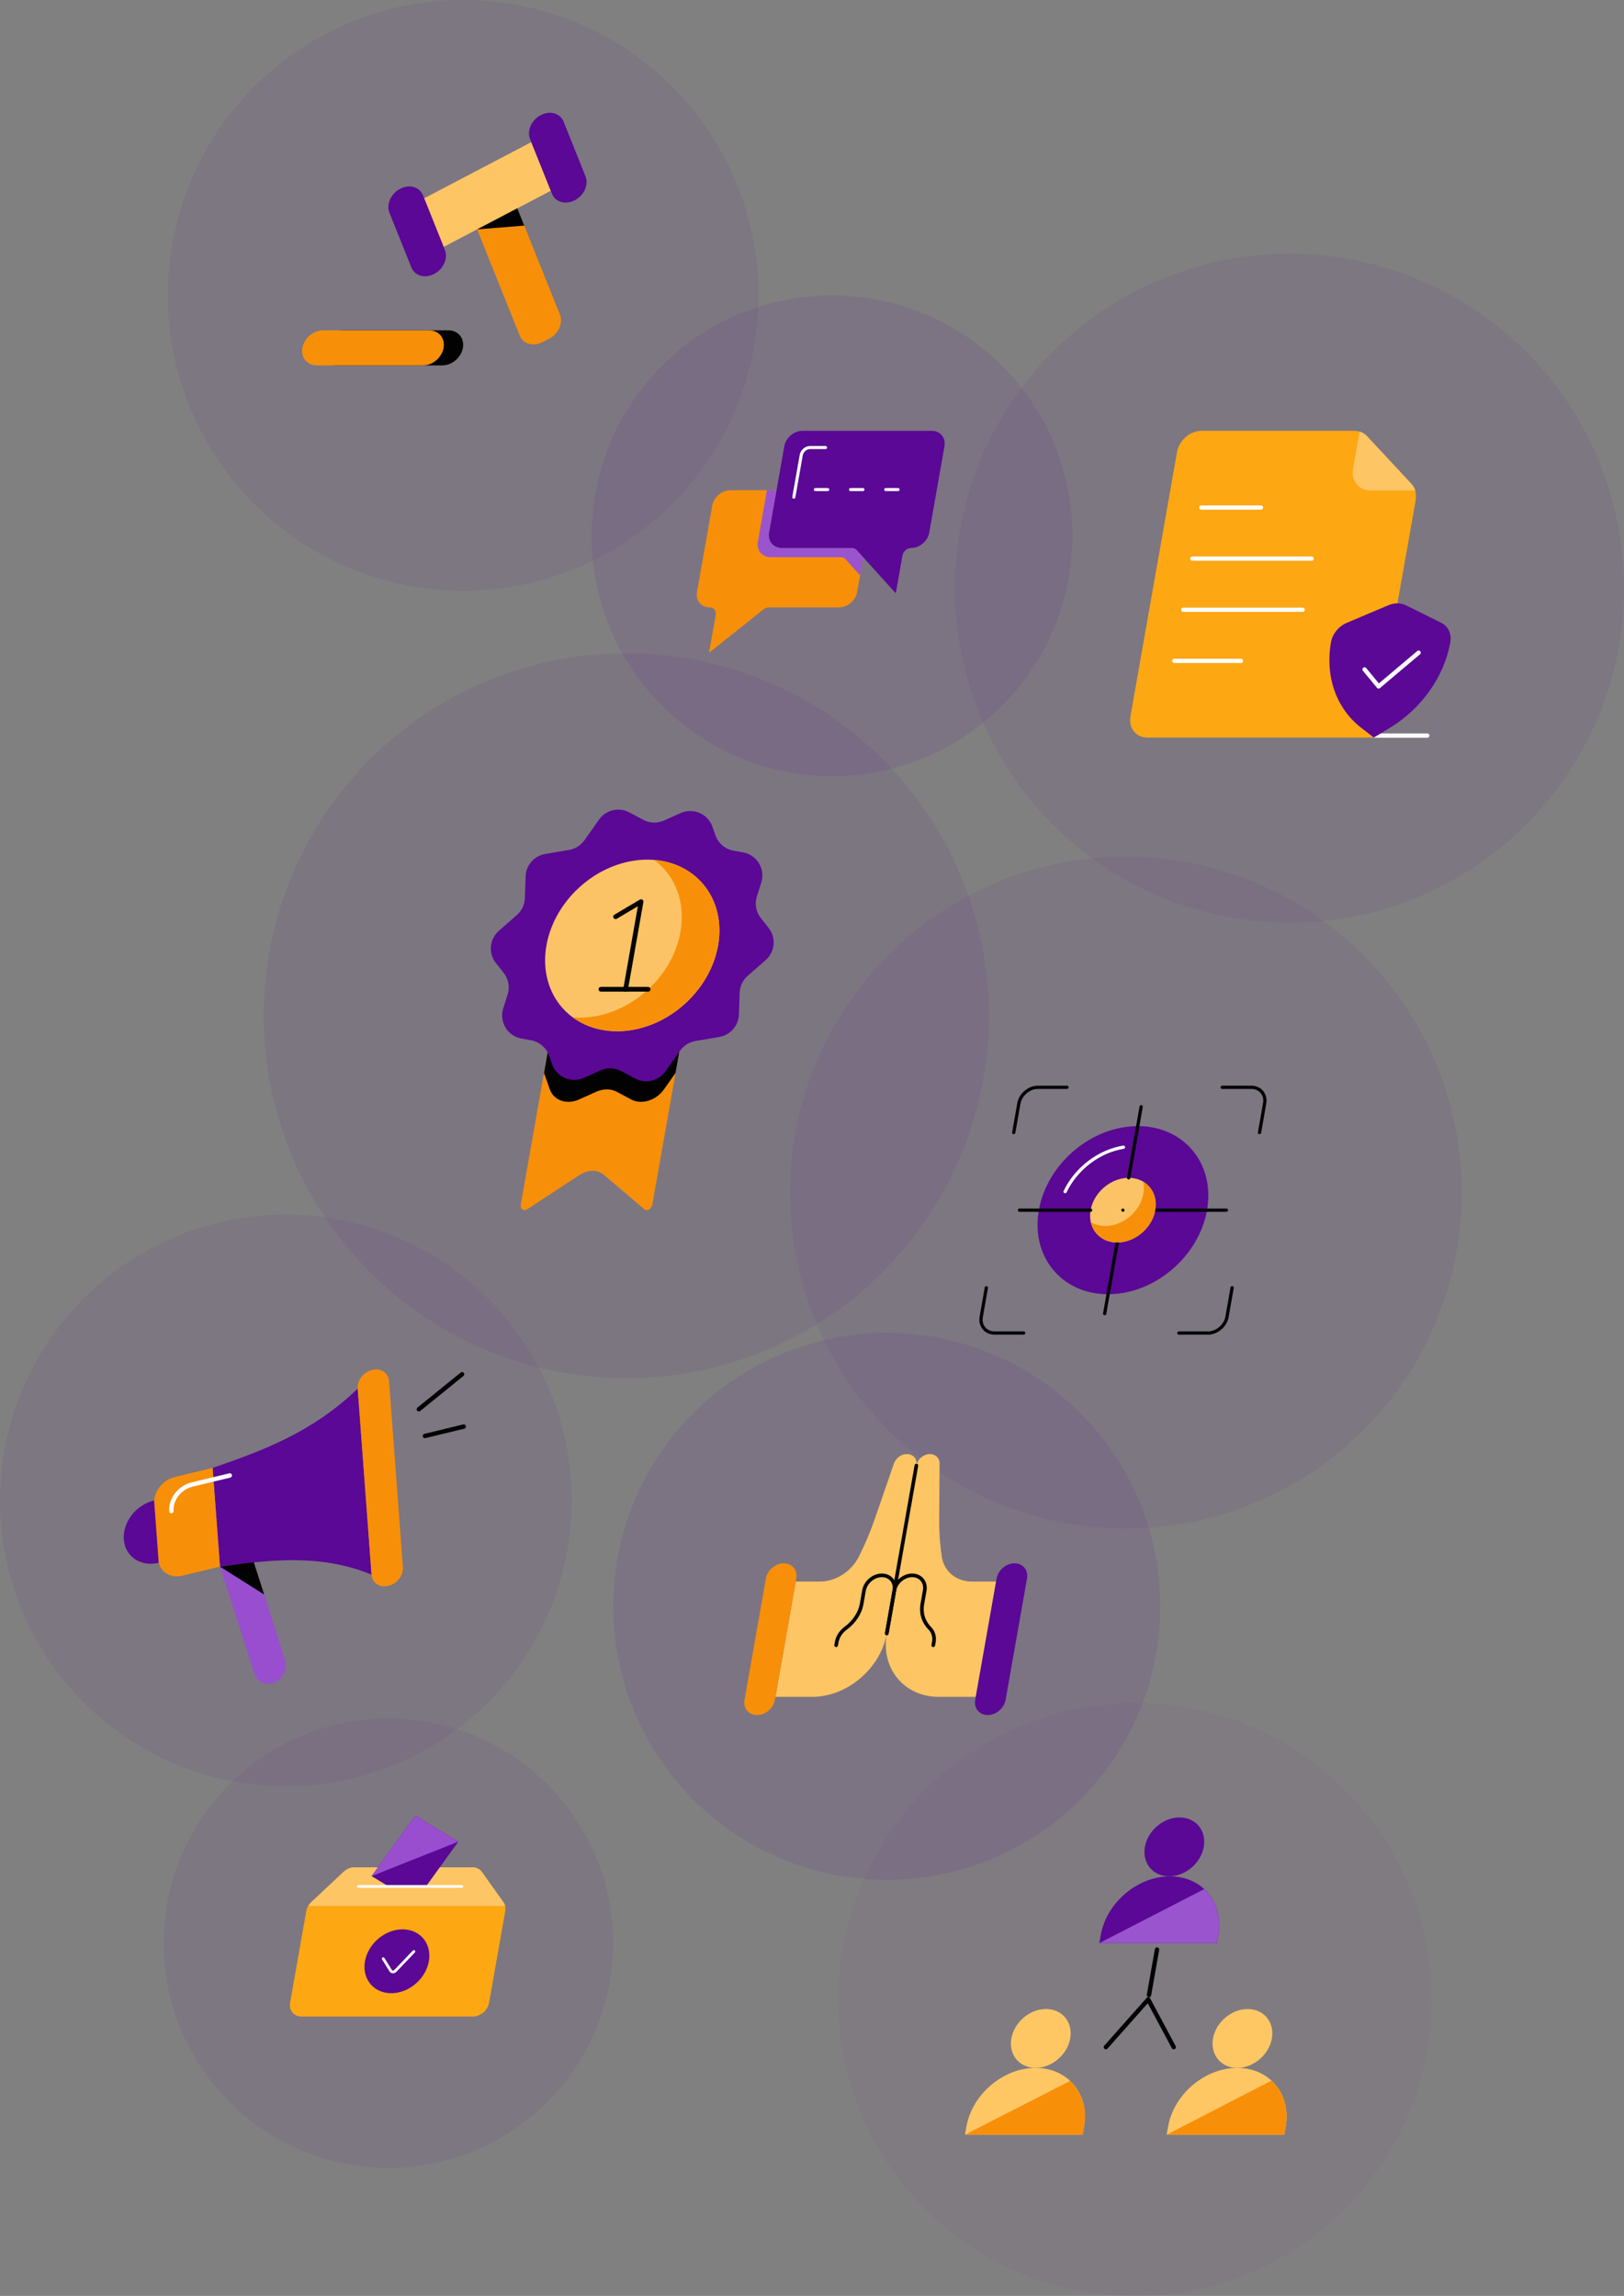 <?xml version="1.0" encoding="UTF-8"?> <svg xmlns="http://www.w3.org/2000/svg" id="Layer_2" data-name="Layer 2" viewBox="0 0 741.85 1048.93"><rect x="0" y="0" width="741.85" height="1048.93" fill="#808080" stroke="none"/><defs><style> .cls-1 { opacity: .17; } .cls-1, .cls-2, .cls-3, .cls-4, .cls-5, .cls-6, .cls-7, .cls-8, .cls-9, .cls-10, .cls-11, .cls-12, .cls-13 { stroke-width: 0px; } .cls-1, .cls-3, .cls-4, .cls-9, .cls-10 { fill: #5a0895; } .cls-2 { fill: #020202; } .cls-14 { stroke-width: 1.66px; } .cls-14, .cls-15, .cls-16, .cls-17, .cls-18, .cls-19, .cls-20, .cls-21, .cls-22 { fill: none; stroke-linecap: round; stroke-linejoin: round; } .cls-14, .cls-17, .cls-21, .cls-22 { stroke: #020202; } .cls-15 { stroke-width: 1.95px; } .cls-15, .cls-16, .cls-18, .cls-19, .cls-20 { stroke: #fff; } .cls-4 { opacity: .11; } .cls-5 { fill: #fdc564; } .cls-6 { fill: #994ecf; } .cls-16, .cls-21 { stroke-width: 2px; } .cls-7 { fill: #fbc365; } .cls-8 { fill: #9a54cd; } .cls-17 { stroke-width: 2.15px; } .cls-9 { opacity: .14; } .cls-10 { opacity: .07; } .cls-11 { fill: #ffc764; } .cls-12 { fill: #f88f09; } .cls-18 { stroke-width: 1.26px; } .cls-13 { fill: #fda713; } .cls-19, .cls-22 { stroke-width: 1.48px; } .cls-20 { stroke-width: 1.41px; } .cls-23 { opacity: .6; } </style></defs><g id="Layer_1-2" data-name="Layer 1"><g class="cls-23"><circle class="cls-1" cx="405.09" cy="733.9" r="124.94"></circle><g><circle class="cls-4" cx="211.58" cy="134.94" r="134.94"></circle><circle class="cls-9" cx="286.11" cy="464.06" r="165.64"></circle><circle class="cls-4" cx="130.58" cy="685.52" r="130.58"></circle><circle class="cls-4" cx="177.42" cy="887.75" r="102.66"></circle><circle class="cls-10" cx="518.43" cy="913.48" r="135.45"></circle><circle class="cls-4" cx="514.27" cy="544.85" r="153.49"></circle><circle class="cls-4" cx="589.01" cy="268.72" r="152.83"></circle><circle class="cls-1" cx="380.06" cy="244.78" r="109.83"></circle></g></g><g><path class="cls-12" d="M311.25,475.13l-13.25,75.16c-.35,2.03-2.41,3.26-3.65,2.21l-18.41-15.68c-2.99-2.55-7.33-2.55-11.23,0l-23.93,15.68c-1.61,1.05-3.23-.18-2.88-2.21l13.25-75.16s60.09,0,60.09,0Z"></path><path class="cls-2" d="M311.25,475.13l-2.66,15.11c-.11.13-.21.28-.31.42l-4.98,7.04c-3.62,5.11-10.26,7.16-15.01,4.61l-6.55-3.51c-2.72-1.45-6.19-1.45-9.42,0l-7.78,3.51c-5.66,2.54-11.57.49-13.38-4.61l-2.49-7.04c-.05-.14-.1-.29-.16-.42l2.66-15.11h60.09Z"></path><path class="cls-3" d="M303.31,374.88l7.59-3.41c5.72-2.58,12.43.29,14.52,6.2l1.42,3.99c1.29,3.63,4.42,6.29,8.2,6.98l4.39.79c6.37,1.15,10.28,7.64,8.32,13.81l-2.01,6.3c-1.08,3.4-.4,7.12,1.81,9.91l3.54,4.48c3.55,4.49,2.95,10.97-1.35,14.74l-8.21,7.18c-2.23,1.95-3.56,4.74-3.66,7.71l-.34,9.98c-.18,5.09-3.91,9.35-8.93,10.21l-10.96,1.87c-2.81.48-5.31,2.06-6.97,4.39l-6.7,9.48c-3.12,4.42-9.05,5.82-13.82,3.27l-6.36-3.4c-2.93-1.57-6.43-1.68-9.47-.32l-7.59,3.41c-5.72,2.58-12.43-.29-14.52-6.2l-1.42-3.99c-1.29-3.63-4.42-6.29-8.2-6.98l-4.39-.79c-6.37-1.15-10.28-7.64-8.32-13.81l2.01-6.3c1.08-3.4.4-7.12-1.81-9.91l-3.54-4.48c-3.55-4.49-2.95-10.97,1.35-14.74l8.21-7.18c2.23-1.95,3.56-4.74,3.66-7.71l.34-9.98c.18-5.09,3.91-9.35,8.93-10.21l10.96-1.87c2.81-.48,5.31-2.06,6.97-4.39l6.7-9.48c3.12-4.42,9.05-5.82,13.82-3.27l6.36,3.4c2.93,1.57,6.43,1.68,9.47.32h0Z"></path><ellipse class="cls-7" cx="288.82" cy="431.95" rx="42.81" ry="35.9" transform="translate(-215.9 308.43) rotate(-42.48)"></ellipse><path class="cls-12" d="M298.79,392.88c9.51,6.99,14.49,19.1,12.06,32.87-3.82,21.65-24.47,39.2-46.12,39.2-1.04,0-2.06-.05-3.06-.13,5.44,3.99,12.35,6.33,20.23,6.33,21.65,0,42.3-17.55,46.12-39.2,3.64-20.62-9.29-37.5-29.22-39.08h-.01Z"></path><polyline class="cls-17" points="285.78 451.97 292.84 411.93 281.19 418.83"></polyline><line class="cls-17" x1="274.5" y1="451.97" x2="296.07" y2="451.97"></line></g><g><path class="cls-22" d="M463.08,517.44l2.34-13.29c.72-4.08,4.61-7.39,8.69-7.39h13.29"></path><path class="cls-22" d="M467.61,609.02h-13.29c-4.08,0-6.8-3.31-6.09-7.39l2.34-13.29"></path><path class="cls-22" d="M562.84,588.34l-2.34,13.29c-.72,4.08-4.61,7.39-8.69,7.39h-13.29"></path><path class="cls-22" d="M558.31,496.76h13.29c4.08,0,6.8,3.31,6.09,7.39l-2.34,13.29"></path><ellipse class="cls-3" cx="512.96" cy="552.89" rx="41.94" ry="35.17" transform="translate(-238.74 491.55) rotate(-42.48)"></ellipse><ellipse class="cls-7" cx="512.96" cy="552.89" rx="16.13" ry="13.52" transform="translate(-238.74 491.55) rotate(-42.48)"></ellipse><line class="cls-22" x1="510.35" y1="567.66" x2="504.62" y2="600.15"></line><line class="cls-22" x1="521.29" y1="505.62" x2="515.57" y2="538.12"></line><line class="cls-22" x1="527.73" y1="552.89" x2="560.23" y2="552.89"></line><line class="cls-22" x1="465.69" y1="552.89" x2="498.19" y2="552.89"></line><path class="cls-22" d="M512.96,552.89h0Z"></path><path class="cls-12" d="M522.2,539.85c.38,1.7.44,3.55.1,5.49-1.44,8.16-9.22,14.77-17.38,14.77-2.51,0-4.76-.63-6.64-1.74,1.23,5.44,5.86,9.28,12.07,9.28,8.16,0,15.94-6.61,17.38-14.77,1-5.65-1.31-10.55-5.53-13.04h0Z"></path><path class="cls-19" d="M486.54,544.43c5.02-10.48,15.34-18.47,26.66-20.3"></path></g><g><path class="cls-5" d="M418.61,669.57c.51-2.91,3.28-5.26,6.19-5.26,1.28,0,2.39.46,3.18,1.24s1.25,1.88,1.23,3.15l-.19,25.26c-.05,5.81.35,11.55,1.18,17.17.51,3.4,2.15,6.27,4.56,8.27,2.4,2,5.59,3.16,9.17,3.16h11.1l-9.29,52.69h-16.78c-16.01,0-26.7-12.98-23.88-28.99,0,0,13.52-76.69,13.52-76.69Z"></path><path class="cls-5" d="M405.09,746.26c-2.82,16.01-18.09,28.99-34.1,28.99h-16.78l9.29-52.69h11.1c3.58,0,7.17-1.15,10.28-3.16,3.12-2,5.77-4.87,7.48-8.27,2.82-5.62,5.24-11.35,7.25-17.17l8.72-25.26c.43-1.27,1.28-2.37,2.34-3.15s2.33-1.24,3.61-1.24c2.91,0,4.84,2.35,4.33,5.26,0,0-13.52,76.69-13.52,76.69Z"></path><path class="cls-12" d="M363.75,721.16l-9.78,55.47c-.68,3.83-4.32,6.93-8.16,6.93h0c-3.83,0-6.39-3.11-5.71-6.93l9.78-55.47c.68-3.83,4.32-6.93,8.16-6.93h0c3.83,0,6.39,3.11,5.71,6.93Z"></path><path class="cls-14" d="M381.95,751.67l.25-1.39c.45-2.54,1.99-4.81,4.05-6.34,3.81-2.81,6.59-6.8,7.35-11.14l1.08-6.14c.34-1.91,1.42-3.64,2.89-4.9,1.47-1.25,3.35-2.03,5.26-2.03,3.83,0,6.39,3.11,5.71,6.93l-3.45,19.59"></path><line class="cls-14" x1="409.15" y1="723.19" x2="418.61" y2="669.57"></line><path class="cls-3" d="M455.27,721.16l-9.78,55.47c-.68,3.83,1.88,6.93,5.71,6.93h0c3.83,0,7.48-3.11,8.16-6.93l9.78-55.47c.68-3.83-1.88-6.93-5.71-6.93h0c-3.83,0-7.48,3.11-8.16,6.93Z"></path><path class="cls-14" d="M426.32,751.67l.25-1.39c.45-2.54-.3-4.81-1.81-6.34-2.82-2.81-4.19-6.8-3.43-11.14l1.08-6.14c.34-1.91-.13-3.64-1.17-4.9-1.03-1.25-2.63-2.03-4.55-2.03-3.83,0-7.48,3.11-8.16,6.93l-3.45,19.59"></path></g><g><polygon class="cls-5" points="251.61 87.16 202.66 112.8 193.76 90.59 242.7 64.94 251.61 87.16"></polygon><path class="cls-3" d="M262.59,91.48h0c4.22-2.21,6.4-7.12,4.86-10.95l-10.02-24.99c-1.54-3.83-6.21-5.15-10.43-2.93h0c-4.22,2.21-6.4,7.12-4.86,10.95l10.02,24.99c1.54,3.83,6.21,5.15,10.43,2.93Z"></path><path class="cls-3" d="M198.36,125.14h0c4.22-2.21,6.4-7.12,4.86-10.95l-10.02-24.99c-1.54-3.83-6.21-5.15-10.43-2.93h0c-4.22,2.21-6.4,7.12-4.86,10.95l10.02,24.99c1.54,3.83,6.21,5.15,10.43,2.93Z"></path><path class="cls-2" d="M202.04,166.94h-48.5c-4.42,0-7.38-3.59-6.6-8.01h0c.78-4.42,5-8.01,9.42-8.01h48.5c4.42,0,7.38,3.59,6.6,8.01h0c-.78,4.42-5,8.01-9.42,8.01Z"></path><path class="cls-12" d="M250.93,154.7l-3.06,1.6c-4.22,2.21-8.9.9-10.43-2.93l-19.48-48.58,18.35-9.62,19.48,48.58c1.54,3.83-.64,8.74-4.86,10.95h0Z"></path><path class="cls-12" d="M193.22,166.94h-48.5c-4.42,0-7.38-3.59-6.6-8.01h0c.78-4.42,5-8.01,9.42-8.01h48.5c4.42,0,7.38,3.59,6.6,8.01h0c-.78,4.42-5,8.01-9.42,8.01h0Z"></path><polygon class="cls-2" points="217.96 104.79 239.48 103.08 236.31 95.17 217.96 104.79"></polygon></g><g><path class="cls-13" d="M230.79,873.2l-7.37,41.78c-.62,3.49-3.94,6.31-7.42,6.31h-78.28c-3.49,0-5.81-2.82-5.2-6.31l7.37-41.78c.15-.83.45-1.65.9-2.41.37-.65.85-1.26,1.43-1.79l14.66-13.76c1.44-1.35,3.29-2.12,5.09-2.12h53.8c1.8,0,3.38.77,4.34,2.12l9.82,13.76c.38.53.65,1.14.8,1.79h0c.18.76.2,1.58.06,2.41h0Z"></path><path class="cls-5" d="M230.74,870.79h-89.94c.37-.64.85-1.26,1.43-1.79l14.66-13.76c1.44-1.35,3.29-2.12,5.09-2.12h53.8c1.8,0,3.38.77,4.34,2.12l9.82,13.76c.38.53.65,1.14.8,1.79h0Z"></path><polygon class="cls-3" points="194.58 861.86 209.36 841.4 189.7 829.52 169.76 857.15 177.57 861.86 194.58 861.86"></polygon><line class="cls-18" x1="210.97" y1="861.86" x2="163.7" y2="861.86"></line><ellipse class="cls-3" cx="181.31" cy="896.05" rx="15.94" ry="13.36" transform="translate(-557.54 357.65) rotate(-42.48)"></ellipse><path class="cls-18" d="M175.05,894.87l3.45,5.52c.44.69,1.5.69,2.17-.01l8.4-8.81"></path><polygon class="cls-6" points="169.76 857.15 209.36 841.4 189.7 829.52 169.76 857.15"></polygon></g><g><path class="cls-6" d="M124.03,769.15h-.03c-3.42.75-6.64-1.11-7.73-4.47l-15.81-48.95h.07l15.32-2.28,2.96,9.26,11.39,35.58c1.48,4.56-1.53,9.84-6.16,10.86h-.01Z"></path><polygon class="cls-2" points="120.66 728.49 100.49 715.74 100.53 715.72 115.85 713.45 120.66 728.49"></polygon><path class="cls-3" d="M169.71,719.42c-23.13-9.67-47.04-6.73-69.22-3.68-1.12-15.03-2.24-30.06-3.35-45.1,21.85-7.53,45.36-15.97,66.26-36.21,2.11,28.33,4.22,56.66,6.32,84.99h-.01Z"></path><path class="cls-12" d="M83.22,719.89l17.27-4.15-3.35-45.1-17.27,4.15c-5.59,1.34-9.81,6.77-9.41,12.13l1.91,25.7c.4,5.36,5.26,8.61,10.85,7.27Z"></path><path class="cls-12" d="M177.47,724.51l-.15.04c-3.92.94-7.32-1.34-7.6-5.09l-6.33-85.07c-.28-3.75,2.67-7.55,6.58-8.49l.15-.04c3.92-.94,7.32,1.34,7.6,5.09l6.33,85.07c.28,3.75-2.67,7.55-6.58,8.49Z"></path><path class="cls-3" d="M72.49,714c-8.21,1.97-15.34-2.81-15.93-10.67s5.6-15.84,13.81-17.81"></path><line class="cls-21" x1="191.34" y1="643.85" x2="211.08" y2="627.85"></line><line class="cls-21" x1="194.11" y1="656.05" x2="211.83" y2="651.76"></line><path class="cls-16" d="M104.98,674.09l-17.27,4.15c-5.59,1.34-9.81,6.77-9.41,12.13"></path></g><g><line class="cls-15" x1="627.73" y1="336.08" x2="651.99" y2="336.08"></line><path class="cls-13" d="M646.71,228.43l-19.14,108.54h-103.48c-5.2,0-8.64-4.36-7.7-9.73l21.27-120.67c.94-5.37,5.93-9.73,11.12-9.73h69.84c.85,0,1.66.12,2.43.34,1.28.39,2.42,1.09,3.34,2.06l20.37,21.87c.79.85,1.35,1.86,1.7,2.98.41,1.33.5,2.82.22,4.35h0Z"></path><path class="cls-5" d="M646.49,224.08h-20.42c-5.37,0-8.96-4.35-8.02-9.73l3.03-17.18c1.28.39,2.42,1.09,3.34,2.06l20.37,21.87c.79.85,1.35,1.86,1.7,2.98h0Z"></path><path class="cls-3" d="M662.51,293.4c-1.38,7.83-4.66,15.42-9.41,22.15s-10.96,12.58-18.23,16.99l-7.23,4.39-.07.04-.57-.44-5.16-3.99c-11.42-8.81-16.6-23.46-13.84-39.14.34-1.91,1.22-3.73,2.46-5.26,1.27-1.54,2.91-2.8,4.78-3.59l18.93-8.01c1.17-.5,2.37-.78,3.56-.86.39-.02.78-.03,1.16,0,1.2.07,2.34.36,3.38.87l16.11,8.01c3.18,1.59,4.8,5.04,4.13,8.86h0Z"></path><polyline class="cls-15" points="623.33 305.83 629.75 313.61 648.03 298.18"></polyline><line class="cls-15" x1="548.77" y1="231.87" x2="576.02" y2="231.87"></line><line class="cls-15" x1="544.65" y1="255.22" x2="599.15" y2="255.22"></line><line class="cls-15" x1="540.54" y1="278.58" x2="595.03" y2="278.58"></line><line class="cls-15" x1="536.42" y1="301.94" x2="566.85" y2="301.94"></line></g><g><path class="cls-12" d="M391.29,251.28c-.52-.58-1.28-.89-2.12-.89h-32.06c-3.88,0-6.48-3.15-5.8-7.03l3.42-19.38h-21.1c-3.88,0-7.59,3.15-8.27,7.03l-6.96,39.47c-.68,3.88,1.91,7.03,5.8,7.03.93,0,1.7.38,2.2.98.5.6.73,1.45.56,2.38l-3.06,17.35,24.89-19.82c.72-.57,1.59-.89,2.43-.89h32.06c3.88,0,7.59-3.15,8.27-7.03l2.79-15.82-3.05-3.38h0Z"></path><path class="cls-8" d="M391.29,251.28c-.52-.58-1.28-.89-2.12-.89h-32.06c-3.88,0-6.48-3.15-5.8-7.03l3.42-19.38h-4.38l-4.15,23.55c-.68,3.88,1.91,7.03,5.8,7.03h32.06c.84,0,1.6.32,2.13.89l6.72,7.44,1.45-8.23-3.05-3.38h0Z"></path><path class="cls-3" d="M431.44,203.87l-6.96,39.47c-.68,3.88-4.39,7.03-8.27,7.03h0c-1.86,0-3.63,1.51-3.95,3.36l-3.06,17.35-17.9-19.82c-.52-.58-1.28-.89-2.12-.89h-32.06c-3.88,0-6.48-3.15-5.8-7.03l6.96-39.47c.68-3.88,4.39-7.03,8.27-7.03h59.09c3.88,0,6.48,3.15,5.8,7.03h0Z"></path><path class="cls-20" d="M362.62,227.13l3.39-19.23c.33-1.89,2.14-3.43,4.03-3.43h7.07"></path><line class="cls-20" x1="372.48" y1="223.67" x2="378.11" y2="223.67"></line><line class="cls-20" x1="388.55" y1="223.67" x2="394.18" y2="223.67"></line><line class="cls-20" x1="404.62" y1="223.67" x2="410.25" y2="223.67"></line></g><g><path class="cls-3" d="M556.56,884.13l-.64,3.62h-53.74l.64-3.62c1.31-7.42,5.5-14.14,11.22-19,5.72-4.87,12.97-7.88,20.39-7.88,6.31,0,11.73,2.17,15.66,5.82,5.33,4.92,7.97,12.53,6.47,21.06Z"></path><ellipse class="cls-11" cx="475.44" cy="931.31" rx="14.68" ry="12.31" transform="translate(-504.15 565.53) rotate(-42.48)"></ellipse><path class="cls-11" d="M495.2,971.64l-.64,3.63h-53.74l.64-3.63c1.31-7.42,5.5-14.14,11.22-19s12.97-7.87,20.39-7.87c6.37,0,11.83,2.22,15.77,5.93,5.26,4.91,7.85,12.47,6.36,20.94Z"></path><ellipse class="cls-11" cx="567.55" cy="931.32" rx="14.68" ry="12.31" transform="translate(-479.97 627.74) rotate(-42.48)"></ellipse><ellipse class="cls-3" cx="536.44" cy="843.78" rx="14.68" ry="12.31" transform="translate(-429.02 583.76) rotate(-42.48)"></ellipse><path class="cls-11" d="M587.31,971.64l-.64,3.63h-53.74l.64-3.63c1.31-7.42,5.5-14.14,11.22-19s12.97-7.87,20.39-7.87c6.3,0,11.71,2.17,15.65,5.81,5.34,4.91,7.99,12.52,6.49,21.06h0Z"></path><line class="cls-21" x1="528.53" y1="890.7" x2="524.86" y2="911.48"></line><polyline class="cls-21" points="536.16 935.26 524.51 913.48 505.18 935.26"></polyline><path class="cls-12" d="M495.2,971.64l-.64,3.63h-53.74l48.02-24.57c5.26,4.91,7.85,12.47,6.36,20.94Z"></path><path class="cls-12" d="M587.31,971.64l-.64,3.63h-53.74l47.89-24.69c5.34,4.91,7.99,12.52,6.49,21.06Z"></path><path class="cls-8" d="M556.56,884.13l-.64,3.62h-53.74l47.91-24.68c5.33,4.92,7.97,12.53,6.47,21.06Z"></path></g></g></svg> 